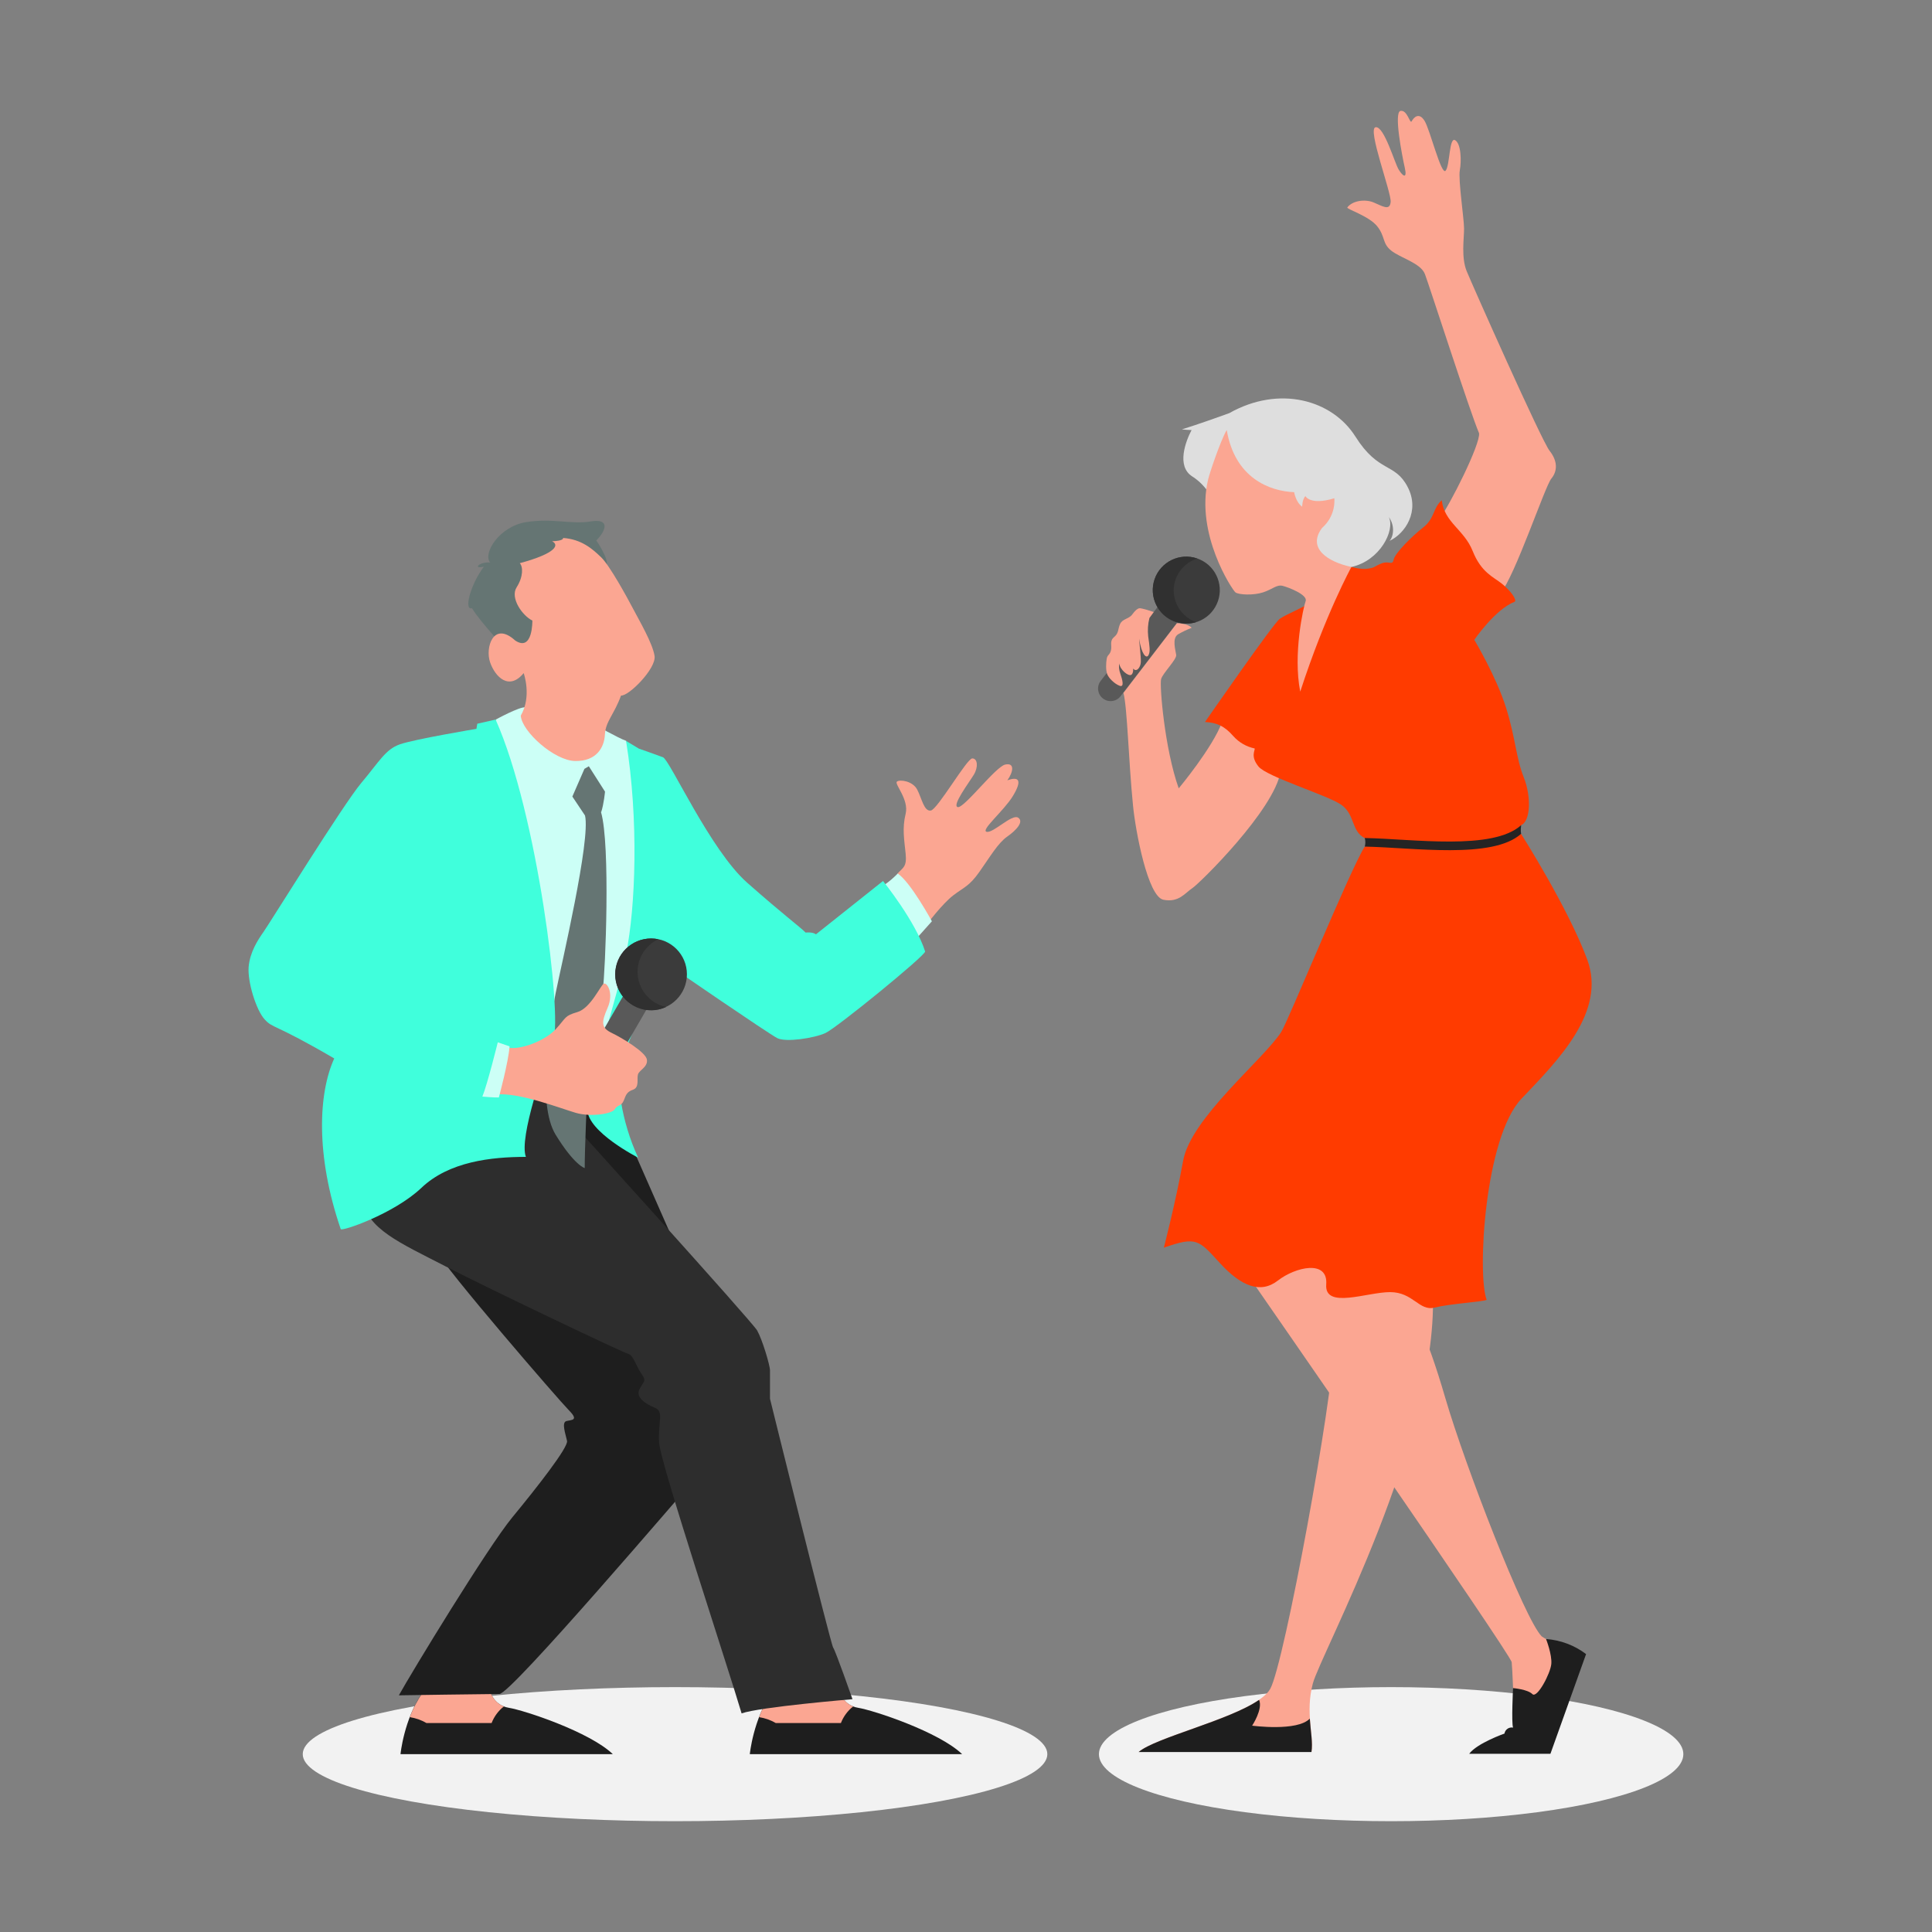 <?xml version="1.0" encoding="UTF-8"?>
<svg xmlns="http://www.w3.org/2000/svg" version="1.1" viewBox="0 0 2000 2000">
  <rect x="0" y="0" width="2000" height="2000" fill="#808080" stroke="none"/>
  <defs>
    <style>
      .cls-1 {
        fill: #657573;
      }

      .cls-2 {
        fill: #fba692;
      }

      .cls-3 {
        fill: #595959;
      }

      .cls-4 {
        fill: #ccfff6;
      }

      .cls-5 {
        fill: #3b3b3b;
      }

      .cls-6 {
        fill: #1e1e1e;
      }

      .cls-7, .cls-8 {
        isolation: isolate;
      }

      .cls-9 {
        fill: #dedede;
      }

      .cls-10 {
        fill: #303030;
      }

      .cls-11 {
        fill: #ff3b00;
      }

      .cls-12 {
        fill: #242424;
      }

      .cls-13 {
        fill: #40ffdc;
      }

      .cls-14 {
        fill: #2d2d2d;
      }

      .cls-8 {
        fill: #f2f2f2;
        mix-blend-mode: multiply;
      }
    </style>
  </defs>
  <!-- Generator: Adobe Illustrator 28.6.0, SVG Export Plug-In . SVG Version: 1.2.0 Build 709)  -->
  <g>
    <g id="Seniorpeoplesingingsong">
      <g class="cls-7">
        <g>
          <ellipse class="cls-8" cx="698.8" cy="1815.9" rx="385.4" ry="69.4"/>
          <ellipse class="cls-8" cx="1440.1" cy="1815.9" rx="302.5" ry="69.4"/>
          <path class="cls-6" d="M437.7,1751.8c-19.6,27.6-23.1,64.1-23.1,64.1h219.8c-24-23.1-91.6-45.4-107.7-48s-19.6-17.8-19.6-17.8l-69.4,1.7Z"/>
          <path class="cls-2" d="M441.5,1783.7h67.4c2.6-6.8,7-12.7,12.7-17.2-11.7-4.6-14.5-16.4-14.5-16.4l-69.4,1.8c-5.5,8-10.1,16.6-13.5,25.7,6.1.9,12,3,17.3,6.1h0Z"/>
          <path class="cls-6" d="M651.7,1181.1l68.1,154.8s28,162.8,6.7,186.8-197.5,230.9-209.5,230.9-104.1,1.4-104.1,1.4c13.3-24,92.1-153.5,117.4-184.2s58.1-72.5,56.7-79.2-6-19.1-.7-20.5,13.3-.4,2.7-11.1-129.4-148.2-137.5-165.5,29.4-160.1,32-164.2,86.7-37.4,86.7-37.4l36,17.3,45.4,70.7ZM799.3,1751.8c-19.6,27.6-23.1,64.1-23.1,64.1h219.8c-24-23.1-91.6-45.4-107.7-48s-19.6-17.8-19.6-17.8l-69.4,1.7Z"/>
          <path class="cls-2" d="M803.1,1783.7h67.4c2.6-6.8,7-12.7,12.7-17.2-11.7-4.6-14.5-16.4-14.5-16.4l-69.4,1.8c-5.5,8-10.1,16.6-13.5,25.7,6.1.9,12,3,17.3,6.1h0Z"/>
          <path class="cls-14" d="M586.3,1155.8s192.2,212.2,197.5,221.5,13.3,36,13.3,41.4v29.3s62.7,253.6,65.4,257.6,20,53.4,20,53.4c0,0-96.1,8-114.8,14.7-13.3-45.4-84.1-258.9-85.4-280.2s5.3-32-4-36-21.3-10.7-16-20,6.7-8,1.3-16-8-18.7-13.3-20-142.8-66.7-189.5-90.8-81.4-38.7-85.4-69.4,73.4-130.8,73.4-130.8l54.7-12,49.4,9.3,33.4,48Z"/>
          <path class="cls-2" d="M929.2,904.2c5.7-6.3,9.7-6.7,8.3-20.7s-3.7-26,0-41-12-31-9-33.4,16.3-.7,21,8.3,7,22.7,14,21.7,37.4-54,43-54,6.3,9,1.7,16.7-23.3,32.4-16.7,33.7,39-41.7,49-44,8.7,7.3,2.3,16.3c13-4.7,15,1,5.7,16.3s-34,35.7-27,37,26-18.7,32.4-14.7-1.7,13-11.3,19.7-18,21.3-28.7,36.4-15.7,15.7-27,24.3-27.4,30-27.4,30c0,0-36.3-18.4-30.3-52.8h0Z"/>
          <path class="cls-4" d="M908.6,919.6c9.3-3.3,20.7-15.3,20.7-15.3,13.3,8.7,35.4,49.4,35.4,49.4l-16.7,18.7-39.4-50v-2.7ZM539.6,1122.8l80.1-9.8,51.6-103.2-8.9-210.9-14.2-32c-8-2.7-32.9-16.9-32.9-16.9,0,0-65-16.9-71.2-17.8s-30.9,12.7-30.9,12.7l26.5,377.8Z"/>
          <path class="cls-1" d="M605.6,844.2c6,25.1-24.2,153.2-30.5,184.4-6.2,31.1-19.6,113.9,0,145.9s30.2,34.7,30.2,34.7c0-21.3,2.1-62.6,2.4-78s13.6-86.6,16.3-106.2,8-150.4-1.8-184.2c-5.3-20.5-16.7,3.3-16.7,3.3h0Z"/>
          <path class="cls-1" d="M609.6,793.2l-4.6,2.7-12.5,28.7,13.1,19.6c13.1-8.2,16.7-3.3,16.7-3.3,2.9-8.9,4-21.4,4-21.4l-16.7-26.2Z"/>
          <path class="cls-13" d="M648.1,767c13.3,81.8,9.8,172.6,0,220.6s-40,137.9-40,161,52.5,49.8,52.5,49.8c-17.8-38.2-23.1-81-17.8-97.9s41.8-104.1,44.5-105c9.8,7.1,108.5,74.7,117.4,79.2s38.2,0,49.8-5.3,103.2-80,103.2-84.4c-9.8-31.1-43.6-73-43.6-73l-69.4,55.2c-3.6-2.7-10.7-1.8-10.7-1.8-6.2-6.2-22.2-17.8-60.5-51.6s-80.1-127.2-87.2-129.9-24.9-8.9-24.9-8.9l-13.3-8Z"/>
          <path class="cls-13" d="M513.1,745c43.4,97.2,68.7,305.8,59.8,331.2s-36,101.4-28.5,121.4c-36,0-79.6,4.9-108.1,32s-83.6,45.8-83.6,42.7c-26.2-76.5-23.1-140.6-6.7-176.6-63.2-36.9-63.2-30.7-72.1-40.5s-17.8-39.2-16.5-54.3,9.3-27.6,15.6-36.5,82.3-131.7,101-153.9,24.9-34.7,40-40,79.2-16,79.2-16l.9-5.3,18.9-4.3Z"/>
          <path class="cls-3" d="M598.2,1139.8c-6.7-3.9-8.9-12.4-5.1-19.1l59.6-102.8c3.9-6.7,12.4-9,19.1-5.1,6.7,3.9,8.9,12.4,5.1,19.1l-59.6,102.8c-3.9,6.7-12.4,8.9-19.1,5.1h0Z"/>
          <path class="cls-1" d="M507.2,582.3c-10.7-1-18.5,7.1-6.3,4.3-14,18.7-21,45.7-12.3,43,8.7,14.7,38,45.4,38,45.4l50,4s49-87.1,51.4-93.8-10.7-25.7-10.7-25.7c11-11.3,13.7-23-6-19.7s-39.4-3.7-66.7.7-45,31.8-37.3,41.8h0Z"/>
          <path class="cls-2" d="M582.9,556.9c19,1.3,30.4,11.3,39.4,20s27,41.7,33.3,53.7,20,35.4,22,48.4-27,42-34.7,41c-7.3,20-16,26.7-16.7,40.4s-9,27.7-30.7,27.4-55.4-30.7-56.4-47c11.7-20,3-44,3-44-15,18.3-29.3,4.3-34.7-11s3.3-43.4,26-22.7c18.3,12,17.7-20.7,17.7-20.7-10.3-5-23.3-23.4-16.3-34.4s6.7-21.3,3.3-25c38-10.3,41-19,33.4-22.7,12.7-.4,11.4-3.4,11.4-3.4h0Z"/>
          <path class="cls-2" d="M513.9,1133.1c8-15.7,11.7-48.7,11.7-48.7,12.3,3,38.4-6.7,49.7-19s8.7-13.7,22.4-17.7,24-27.7,27.3-29.4,10.7,9.7,4,25-6.7,20.7,4.3,26,35.4,20,36.4,27.7-8,10.7-9.3,15.3,1.7,13.3-5,15.7-7.3,5.3-9.7,11.3-6.7,4.3-9.3,9-24.7,8.3-40.4,3.7-58.7-21.3-82.1-19h0Z"/>
          <circle class="cls-5" cx="674" cy="1008.6" r="37.1"/>
          <path class="cls-10" d="M660,1006c0-14.5,8.4-27.6,21.5-33.7-20.1-4.1-39.7,8.8-43.9,28.9-4.1,20.1,8.8,39.7,28.9,43.9,7.8,1.6,15.9.7,23.1-2.7-17.2-3.6-29.6-18.8-29.6-36.4Z"/>
          <path class="cls-4" d="M499.3,1135.3c5.3-12.9,16-56.3,16-56.3l12.2,4.2c-1.1,16-11.1,52.9-11.1,52.9-4,.2-17.1-.9-17.1-.9h0Z"/>
          <path class="cls-2" d="M1489.3,538.3c11.6-15.1,43.6-79.2,41.8-89.9-8.9-20.5-51.6-153-56-164.6s-25.8-16.9-35.1-24.5-5.8-14.2-14.2-24.9-31.6-17.8-31.1-19.6c5.3-7.1,18.2-8.9,27.1-5.3s16.9,9.3,17.8-.4-24.5-76.1-15.6-77.4,19.6,36.9,24,44,8.9,9.8,6.2-2.2-11.6-57.4-4.4-58.7,9.8,14.2,11.6,10.7,7.4-10,13.3-.4c5.7,9.2,17.3,56.9,21.8,51.6s3.6-35.1,9.8-31.6,6.7,21.4,4.9,31.1,4.4,50.3,4.4,60.5-3.1,29.8,2.7,44,77.4,175.3,85.8,185.9,8.4,20.9,1.8,28.9-37.4,100.5-52.9,119.2-63.6-76.4-63.6-76.4h0Z"/>
          <path class="cls-3" d="M1141.8,723.1c-5.7-4.4-6.8-12.5-2.4-18.2,0,0,0,0,0,0l67.7-87.9c4.4-5.7,12.5-6.8,18.2-2.4,0,0,0,0,0,0,5.7,4.4,6.8,12.5,2.4,18.2,0,0,0,0,0,0l-67.7,87.9c-4.4,5.7-12.5,6.8-18.2,2.4,0,0,0,0,0,0h0Z"/>
          <circle class="cls-5" cx="1228" cy="611" r="34.7" transform="translate(161.3 1473.1) rotate(-65.4)"/>
          <path class="cls-10" d="M1215.3,606.8c1.8-13.4,11.2-24.5,24.1-28.6-18.1-6.3-37.8,3.3-44.1,21.3-6.3,18.1,3.3,37.8,21.3,44.1,7,2.4,14.6,2.6,21.7.4-15.5-5.4-25.1-21-23-37.3h0Z"/>
          <path class="cls-2" d="M1194.2,633.5s-13.1-4.5-15.1-3.8-3.6,1.8-7.1,6.5-9.8,4.2-12.4,9.6-1.1,9.3-6.2,13.6-2.2,8.5-3.3,13.6-3.6,4.5-4.4,8.7-1.1,11.8.4,16,7.6,10.2,12.9,12.2,2.7-6.9.7-12.7c-1.2-3.3-1.6-6.9-1.1-10.5.9,6.9,9.3,13.3,12.2,12s2.2-7.6,2.2-6.7c3.3,4.5,7.8-1.1,8-6.7s-1.8-21.6-1.8-24.2c2.4,16,7.3,21.1,9.6,17.3s1.1-10-.2-19.6c-.7-6.4-.3-12.9,1.3-19.1l4.5-6.2Z"/>
          <path class="cls-2" d="M1265.1,747.4c-9.8,26.7-44.9,68.7-44.9,68.7-14.7-41.4-20-107-18.2-113.2s16.2-20.2,15.6-24.9-4.7-17.3,2-21.4c4.5-2.6,9.2-4.8,14-6.7-4-4.7-15.3-4.7-15.3-4.7l-55.3,72.1c4,15.3,5.2,69.3,9.9,116.7,2.6,26.6,15.3,94.1,31.4,97.4s22.7-7.3,30-12,84.7-80.7,91.4-120.8-60.4-51.4-60.4-51.4Z"/>
          <path class="cls-2" d="M1483.1,1333.5c8,152.1-116.1,378.8-124.1,409.4s1.3,53.4-1.3,70.7h-178.8c20-17.3,121.4-38.7,136.1-65.4s65.4-304.3,65.4-352.3,4-96.1,4-96.1l98.7,33.6Z"/>
          <path class="cls-2" d="M1293.6,1322.6s270.5,390.1,271.3,398.1,1.8,37.4,1.8,37.4c0,0,22.2,16,24.9,14.2s18.7-24.9,21.3-32,1.8-37.4,1.8-37.4c0,0-12.5-4.4-18.7-8.9-17.8-17.8-79.2-176.2-99.7-246.4s-35.6-100.5-57.8-121-109.4-70.3-109.4-70.3l-35.6,66.3Z"/>
          <path class="cls-11" d="M1526.4,662.7s22.7,38,32.7,70.1,10.2,51.6,18.2,71.6,7.3,45.6-2.7,49.8l-2.2,8.5,2.2.5s48.5,76.1,68.5,130.1c20,54.1-30,104.1-68.1,144.1s-46,182.2-36,208.2c-4,2-38,4-54,8s-22-16-46-16-68.1,18-66.1-8-32-18-50-4-38,6-60-18-24-28-58.1-16c0,0,12-46,20-90.1s82.7-104.3,101.4-133c6.7-10,71.4-168.2,86.5-192,0,0,14.2-1.5,0-8.9s-9.8-24.7-24.5-34.7-76.7-28.7-85.4-39.4-3.3-16.7-4-18.7c-8.5-1.8-16.2-6.2-22-12.7-9.3-10.7-17.3-14-29.4-14.7,0,0,70.7-102.1,77.4-106.8s22.5-10.7,35.2-18.7l38.7-35s10.7,3,18,1.7,5.3-2,13.3-5.3,11.3,2.7,12.7-4,18.7-24,30.7-33.4,9.8-20,19.1-28c2.7,23.1,23.1,30.2,32,52.5s21.3,26.7,30.2,33.8,16,16.9,13.3,18.7c-20.4,7.9-42,39.7-42,39.7Z"/>
          <path class="cls-9" d="M1272.2,427.8c-29.3,10.7-48.7,16.7-48.7,16.7,3.3.4,6.7.6,10,.7-6,11.4-16,37.4.7,48s23.3,28,23.3,28c0,0,112.1,72.1,141.5,65.7s45.4-37.7,38.7-51.7c6.7,9.3,4.7,20.7.7,24.7,16-7.3,32-30.7,18.7-56s-30-14-54-52-78.8-53.5-130.8-24.1h0Z"/>
          <path class="cls-2" d="M1269.9,445.1c-6.7,11.7-17.9,45.1-19.3,51.4-13.4,56.2,25,114.1,28.3,116.7s18.7,3.3,28.7,0,14-8.3,20.3-6.7,26,9.3,23.7,15.7-13.3,54.8-5.6,93.8c26-80.1,53-129.1,53-129.1-23.7-5-46.4-19-30.4-40.4,8.8-7.7,13.5-19,12.7-30.7-25.3,7.7-30-2.3-30-2.3-3.3,3.7-3.3,11-3.3,11-6.7-4.7-8.3-15-8.3-15-25.1-1-61.4-14.4-69.8-64.4h0Z"/>
          <path class="cls-12" d="M1574.7,863.1c-29.4,26.7-112.1,14.2-161.9,13.3.8-2.9.8-6,0-8.9,49.8.9,132.6,13.3,161.9-13.3-.9,6.2,0,8.9,0,8.9h0Z"/>
          <path class="cls-6" d="M1600.5,1696.7c15,1.1,29.4,6.5,41.4,15.6l-36.9,103.2h-84.1c8.4-11.1,36.5-20.9,36.5-20.9.7-4.2,4.7-7,8.9-6.2,0,0,0,0,0,0-1.8-5.3,0-40.9,0-40.9,0,0,15.1,1.3,20,6.2s18.7-21.3,19.6-31.1-5.4-25.8-5.4-25.8h0ZM1357.6,1813.7c1.5-9.7-.8-21.1-1.7-34.6-13,13.6-59.7,7.3-59.7,7.3,0,0,11.4-17.2,7.2-26.7-31.1,21.5-107.6,39.2-124.7,54h178.8Z"/>
        </g>
      </g>
    </g>
  </g>
</svg>